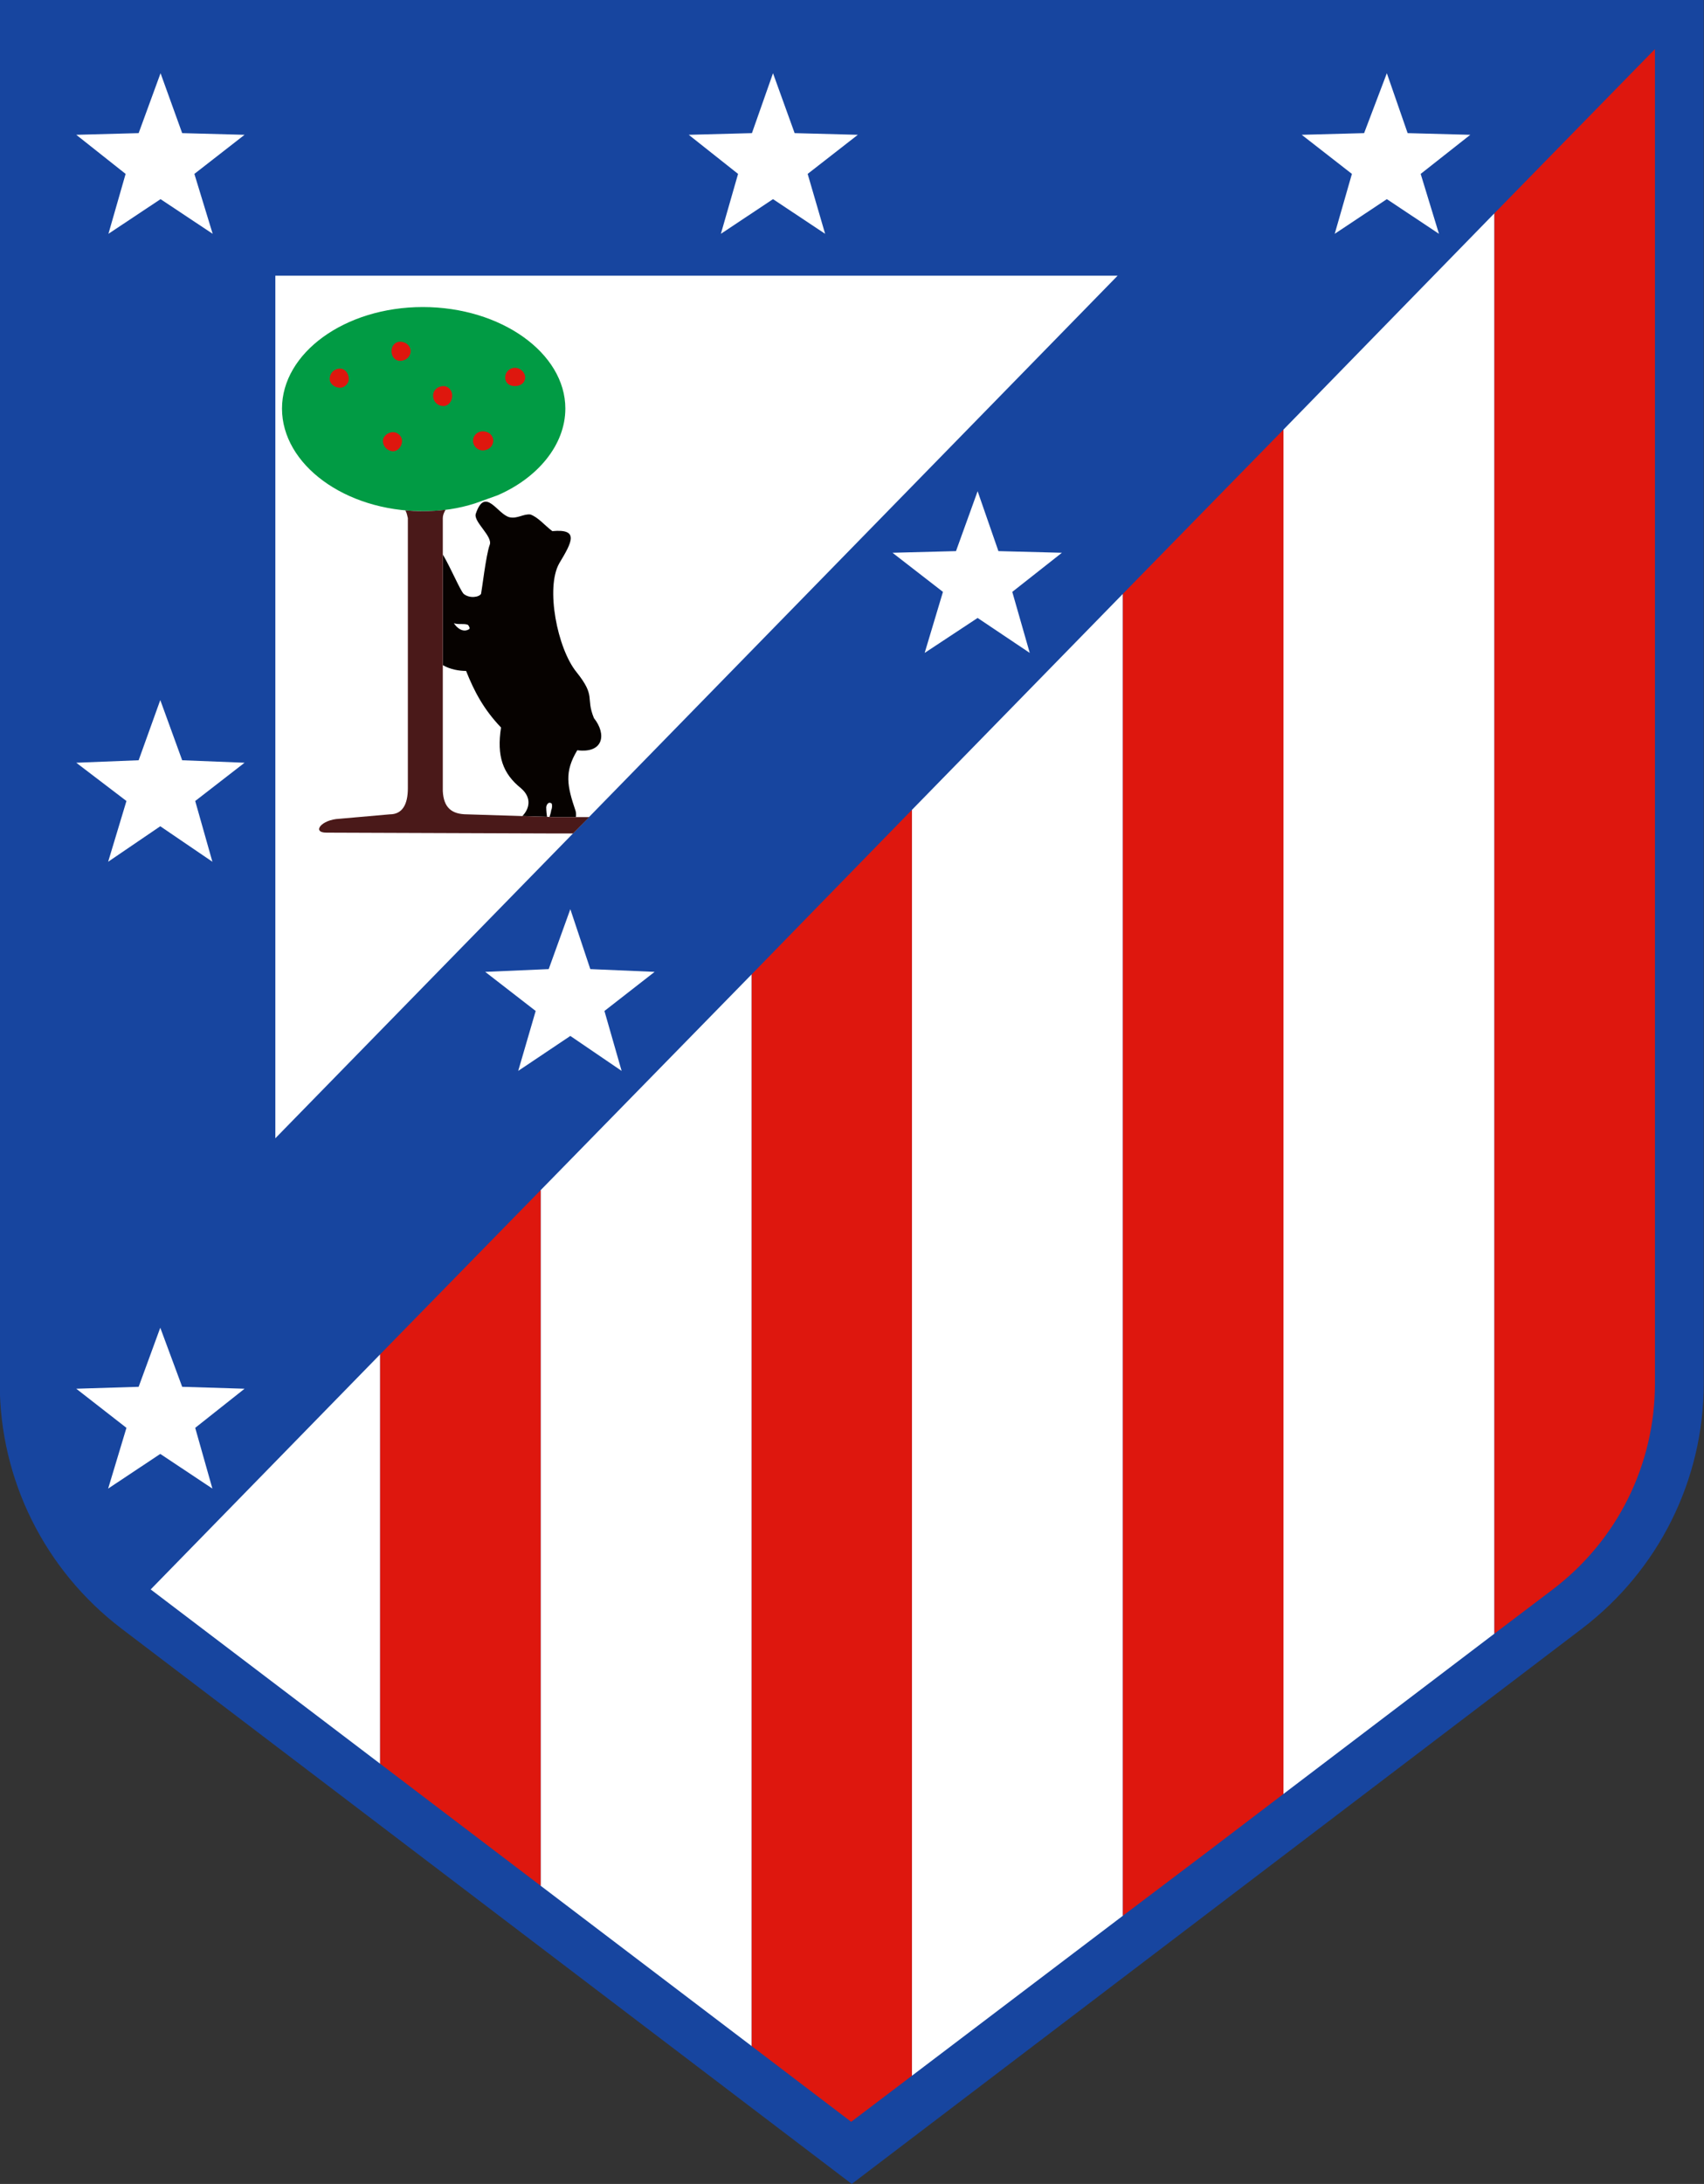 <?xml version="1.0" encoding="utf-8"?>
<!-- Generator: Adobe Illustrator 16.0.0, SVG Export Plug-In . SVG Version: 6.00 Build 0)  -->
<!DOCTYPE svg PUBLIC "-//W3C//DTD SVG 1.1//EN" "http://www.w3.org/Graphics/SVG/1.1/DTD/svg11.dtd">
<svg version="1.1"
	 id="Capa_1" sodipodi:docname="AtlÃ©tico Madrid.svg" inkscape:version="0.48.2 r9819" xmlns:dc="http://purl.org/dc/elements/1.1/" xmlns:cc="http://creativecommons.org/ns#" xmlns:rdf="http://www.w3.org/1999/02/22-rdf-syntax-ns#" xmlns:svg="http://www.w3.org/2000/svg" xmlns:sodipodi="http://sodipodi.sourceforge.net/DTD/sodipodi-0.dtd" xmlns:inkscape="http://www.inkscape.org/namespaces/inkscape"
	 xmlns="http://www.w3.org/2000/svg" xmlns:xlink="http://www.w3.org/1999/xlink" x="0px" y="0px" width="167.618px"
	 height="214.746px" viewBox="0 0 167.618 214.746" enable-background="new 0 0 167.618 214.746" xml:space="preserve">
<rect x="0" y="0" width="167.618" height="214.746" fill="#333333" stroke="none"/>
<path id="path3" inkscape:connector-curvature="0" fill="#17459F" d="M-0.025,136.037c0,9.49,4.446,18.354,11.946,24.081
	l71.863,54.628l71.863-54.628c7.5-5.727,11.945-14.591,11.945-24.081V0H-0.025V136.037z"/>
<polygon id="polygon7" fill="#FFFFFF" points="27.084,27.109 27.084,111.927 109.938,27.109 "/>
<path id="path9" inkscape:connector-curvature="0" fill="#060200" d="M48.166,53.591c-0.354,0.955-0.764,4.446-0.845,4.801
	c-0.191,0.327-1.118,0.49-1.718,0c-0.409-0.491-1.173-2.373-2.045-3.873V65.4c0.736,0.437,1.636,0.573,2.291,0.573
	c0.791,1.99,1.718,3.764,3.436,5.563c-0.436,2.809,0.164,4.527,1.964,5.973c1.173,1.009,0.736,2.127,0.136,2.728l2.427,0.081
	c-0.027-0.108-0.082-0.627-0.082-0.927c0-0.164,0.164-0.6,0.491-0.409c0.109,0,0.109,0.491,0,0.682c0,0.137-0.136,0.573-0.164,0.654
	l0.518,0.027h2.073c0.027-0.19,0.027-0.408-0.027-0.6c-0.845-2.481-1.118-3.846,0.164-5.973c2.564,0.327,2.918-1.555,1.637-3.164
	c-0.846-2.072,0.245-2.072-1.718-4.527c-1.882-2.317-3.055-8.29-1.691-10.69c1.282-2.127,1.963-3.409-0.682-3.164
	c-0.791-0.6-1.391-1.363-2.154-1.636c-0.682-0.082-1.282,0.437-2.045,0.272c-1.2-0.272-2.4-3.082-3.327-0.354
	C46.529,51.3,48.52,52.746,48.166,53.591z"/>
<polygon id="polygon11" fill="#FFFFFF" points="15.766,81.246 20.893,84.736 19.202,78.763 24.057,75 17.92,74.755 15.766,68.837 
	13.638,74.755 7.502,75 12.438,78.763 10.638,84.736 "/>
<polygon id="polygon13" fill="#FFFFFF" points="96.166,60.763 101.293,64.2 99.575,58.2 104.457,54.354 98.211,54.191 
	96.166,48.301 94.039,54.191 87.793,54.354 92.756,58.2 90.957,64.2 "/>
<polygon id="polygon15" fill="#FFFFFF" points="136.42,19.582 141.547,22.991 139.748,17.1 144.629,13.255 138.465,13.091 
	136.42,7.2 134.184,13.091 128.047,13.255 132.984,17.1 131.293,22.991 "/>
<polygon id="polygon17" fill="#FFFFFF" points="15.793,19.582 10.666,22.991 12.356,17.1 7.502,13.255 13.638,13.091 15.793,7.2 
	17.92,13.091 24.057,13.255 19.12,17.1 20.92,22.991 "/>
<polygon id="polygon19" fill="#FFFFFF" points="76.039,19.582 81.166,22.991 79.447,17.1 84.383,13.255 78.166,13.091 76.039,7.2 
	73.966,13.091 67.748,13.255 72.602,17.1 70.911,22.991 "/>
<polygon id="polygon21" fill="#FFFFFF" points="15.766,142.964 20.893,146.373 19.202,140.4 24.057,136.554 17.92,136.364 
	15.766,130.554 13.638,136.364 7.502,136.554 12.438,140.4 10.638,146.373 "/>
<polygon id="polygon23" fill="#FFFFFF" points="56.102,101.864 61.147,105.301 59.457,99.409 64.393,95.563 58.066,95.291 
	56.102,89.4 53.975,95.291 47.729,95.563 52.693,99.409 50.975,105.301 "/>
<path id="path25" inkscape:connector-curvature="0" fill="#019B44" d="M48.929,48.709L46.72,49.5
	c-1.636,0.519-3.246,0.764-5.127,0.764c-7.691,0-13.854-4.608-13.854-10.091c0-5.454,6.164-9.981,13.854-9.981
	s14.019,4.527,14.019,9.981C55.611,43.773,52.856,47.018,48.929,48.709z"/>
<path id="path27" inkscape:connector-curvature="0" fill="#DE170E" d="M39.356,35.482c0.6,0,1.037-0.437,1.037-0.955
	c0-0.49-0.437-0.927-1.037-0.927c-0.518,0-0.845,0.437-0.845,0.927C38.511,35.046,38.838,35.482,39.356,35.482z"/>
<path id="path29" inkscape:connector-curvature="0" fill="#DE170E" d="M33.466,38.128c0.436,0,0.845-0.437,0.845-0.846
	c0-0.601-0.409-1.036-0.845-1.036c-0.6,0-1.037,0.436-1.037,1.036C32.429,37.691,32.866,38.128,33.466,38.128z"/>
<path id="path31" inkscape:connector-curvature="0" fill="#DE170E" d="M38.675,44.373c0.437,0,0.873-0.437,0.873-1.036
	c0-0.437-0.436-0.846-0.873-0.846c-0.518,0-1.009,0.409-1.009,0.846C37.666,43.936,38.157,44.373,38.675,44.373z"/>
<path id="path33" inkscape:connector-curvature="0" fill="#DE170E" d="M47.484,44.291c0.6,0,1.036-0.437,1.036-0.954
	c0-0.519-0.436-0.928-1.036-0.928c-0.518,0-0.955,0.409-0.955,0.928C46.529,43.854,46.966,44.291,47.484,44.291z"/>
<path id="path35" inkscape:connector-curvature="0" fill="#DE170E" d="M43.638,39.927c0.437,0,0.846-0.437,0.846-1.036
	c0-0.519-0.409-0.928-0.846-0.928c-0.6,0-1.036,0.409-1.036,0.928C42.602,39.491,43.039,39.927,43.638,39.927z"/>
<path id="path37" inkscape:connector-curvature="0" fill="#DE170E" d="M50.647,37.964c0.518,0,1.009-0.272,1.009-0.873
	c0-0.49-0.491-0.927-1.009-0.927s-0.955,0.437-0.955,0.927C49.693,37.691,50.129,37.964,50.647,37.964z"/>
<path id="path39" inkscape:connector-curvature="0" fill="#FFFFFF" d="M46.039,61.445c0.082,0.109,0.245,0.354,0.082,0.437
	c-0.6,0.354-1.2-0.163-1.473-0.6C45.084,61.445,45.684,61.282,46.039,61.445z"/>
<path id="path41" inkscape:connector-curvature="0" fill="#4A1919" d="M56.375,81.955l1.582-1.609h-3.382l-8.618-0.272
	c-1.555,0-2.318-0.682-2.4-2.291V54.354v-3.409c0-0.272,0.109-0.545,0.272-0.817c-0.709,0.081-1.445,0.136-2.236,0.136
	c-0.6,0-1.172-0.027-1.718-0.082c0.136,0.246,0.191,0.519,0.245,0.764V77.51c0,1.636-0.573,2.563-1.772,2.563l-4.964,0.437
	c-1.8,0.081-2.727,1.363-1.282,1.363l22.473,0.082H56.375z"/>
<polygon id="polygon43" fill="#FFFFFF" points="147.002,160.636 147.002,20.972 126.248,42.246 126.248,176.4 "/>
<polygon id="polygon45" fill="#FFFFFF" points="110.457,188.373 110.457,58.391 89.702,79.636 89.702,204.109 "/>
<polygon id="polygon47" fill="#FFFFFF" points="73.938,201.191 73.938,95.809 53.184,117.027 53.184,185.427 "/>
<path id="path49" inkscape:connector-curvature="0" fill="#FFFFFF" d="M14.811,156.3c0.027,0,0.027,0,0.027,0l0,0l22.555,17.128
	v-40.255L14.811,156.3z"/>
<path id="path51" inkscape:connector-curvature="0" fill="#DE170E" d="M147.002,160.636l5.727-4.337l0,0
	c3.164-2.399,5.7-5.481,7.418-8.945c1.719-3.463,2.646-7.336,2.646-11.317V4.827l-15.791,16.146V160.636z"/>
<polygon id="polygon53" fill="#DE170E" points="118.829,182.046 126.248,176.4 126.248,42.246 110.457,58.391 110.457,188.373 "/>
<polygon id="polygon55" fill="#DE170E" points="83.729,208.636 89.702,204.109 89.702,79.636 73.938,95.809 73.938,201.191 "/>
<polygon id="polygon57" fill="#DE170E" points="53.184,117.027 37.393,133.173 37.393,173.427 53.184,185.427 "/>
</svg>
